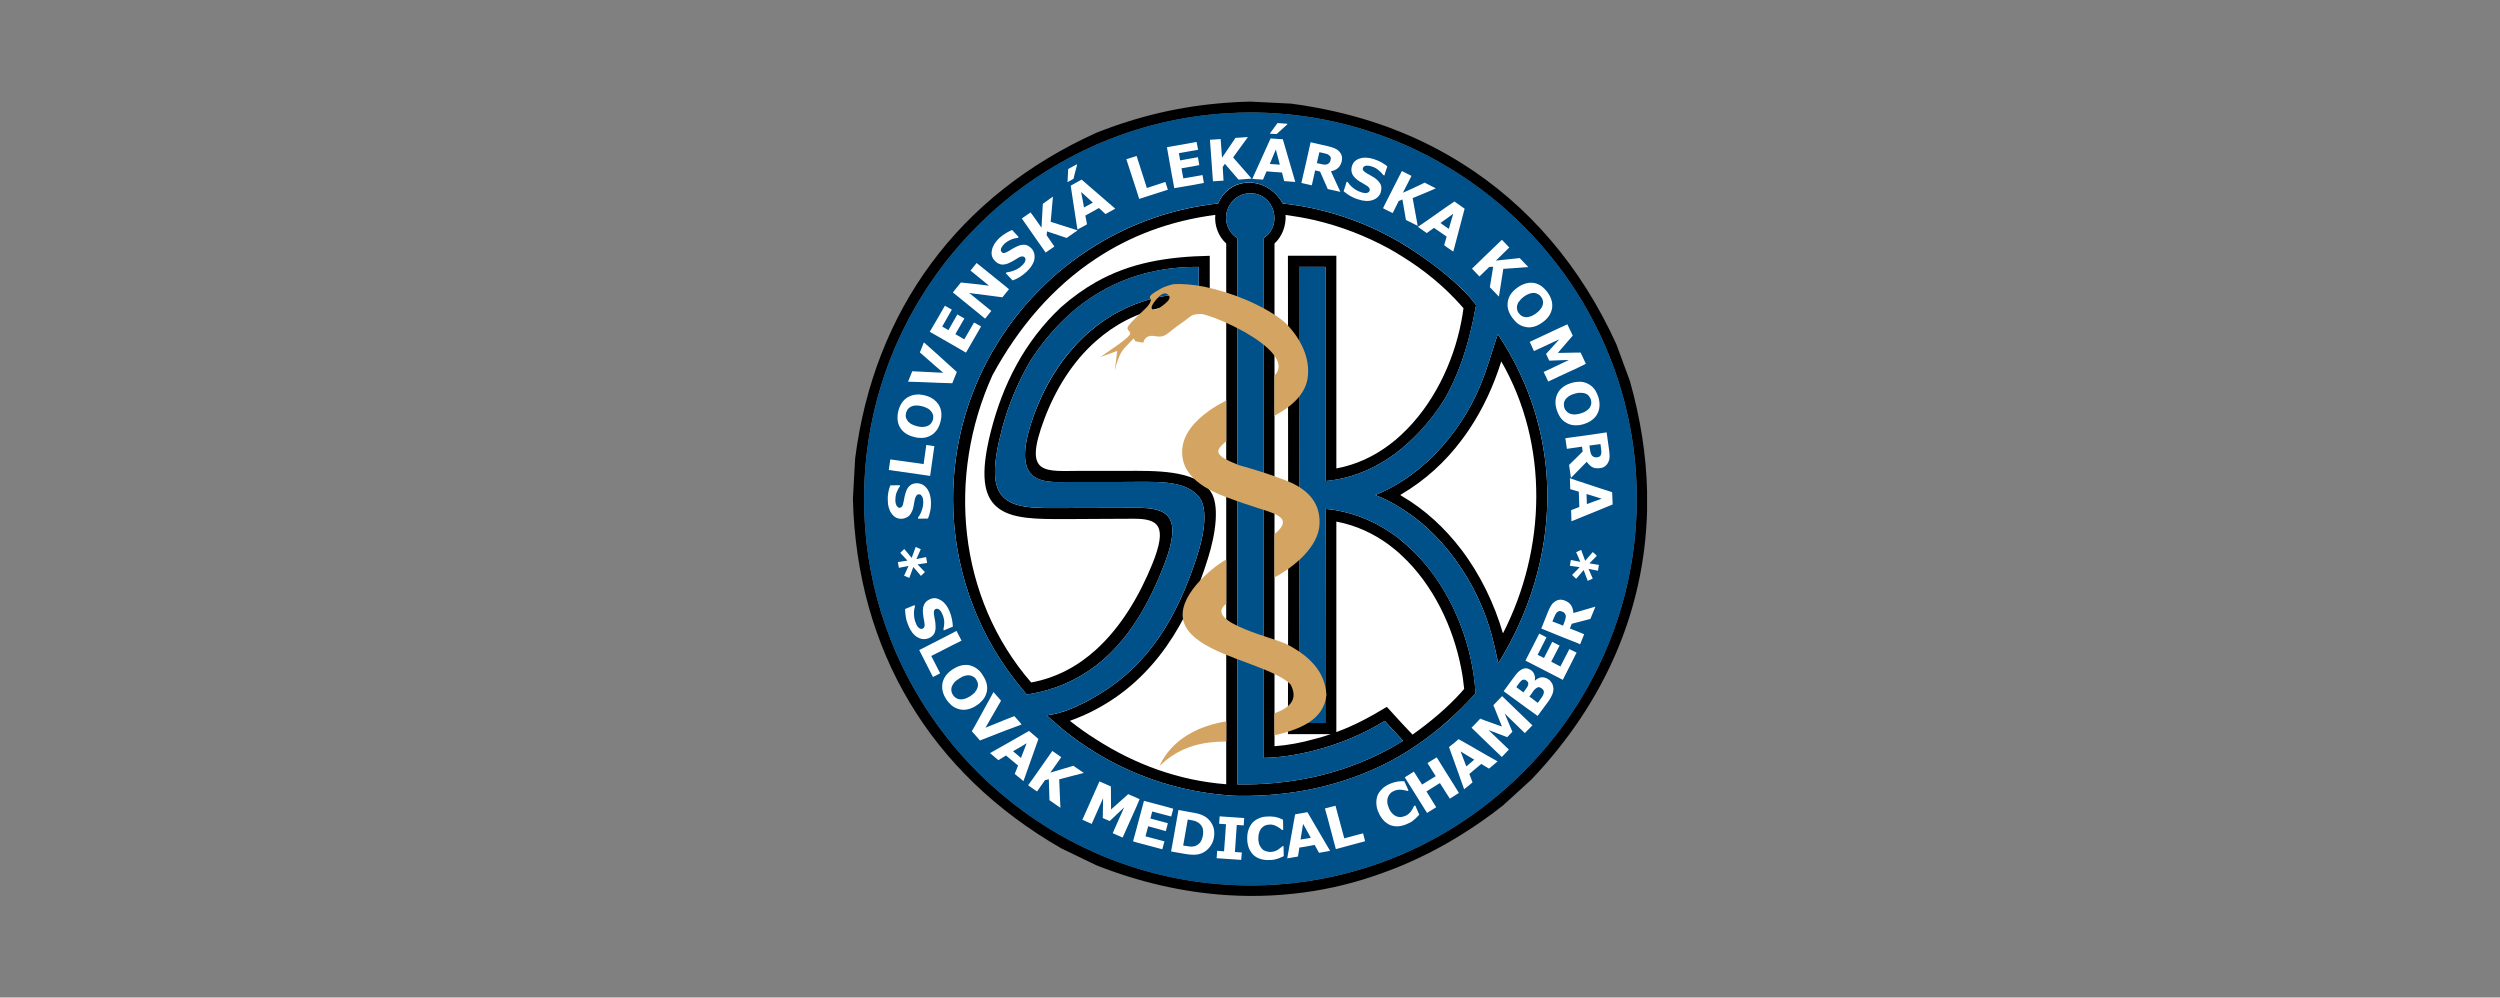 <svg xmlns="http://www.w3.org/2000/svg" id="Layer_1" data-name="Layer 1" viewBox="0 0 1000 399"><rect x="0" y="0" width="1000" height="399" fill="#808080" stroke="none"/><defs><style>      .cls-1 {        fill: none;      }      .cls-2 {        fill: #fff;      }      .cls-2, .cls-3, .cls-4, .cls-5 {        fill-rule: evenodd;      }      .cls-4 {        fill: #d4a462;      }      .cls-5 {        fill: #00508a;      }    </style></defs><rect class="cls-1" width="1000" height="399"></rect><g><path class="cls-2" d="M639.78,199.5c0,77.2-62.58,139.78-139.78,139.78s-139.77-62.58-139.77-139.78,62.58-139.77,139.77-139.77,139.78,62.58,139.78,139.77"></path><path class="cls-3" d="M651.96,152.42l-5.37-14.6c-14.19-31.34-35.38-55.95-62.09-72.63-7.53-4.7-15.46-8.81-23.88-12.24-1.6-.67-3.29-1.28-4.97-1.95-9.48-3.49-19.44-6.19-29.86-8.07-3.1-.6-6.26-1.07-9.41-1.48l-16.28-.81c-3.22.07-6.45.2-9.62.47-18.02,1.35-34.71,5.18-52.05,12.04l-.13.07c-54.63,24.82-88.65,70.62-96.25,130.21l-.89,16.14c1.56,60.47,30.95,109.63,83.34,139.76l13.8,6.66.13.07c17.34,6.86,34.83,10.83,52.05,11.97,11.84.81,23.67.2,35.31-1.68,10.16-1.68,20.1-4.38,29.86-8.14,1.68-.61,3.37-1.28,4.97-1.95,8.14-3.43,16.15-7.53,23.88-12.37,5.66-3.5,11.24-7.4,16.69-11.71l11.3-10.3c29.58-31,45.39-68.06,46.34-107.74v-7.67c-.34-14.39-2.63-29.12-6.87-44.05M584.51,328.96c-7.53,4.98-15.46,9.21-23.88,12.85-1.6.67-3.29,1.34-4.97,2.01-9.55,3.7-19.51,6.46-29.86,8.21-8.35,1.41-16.95,2.15-25.69,2.15-3.17,0-6.39-.14-9.62-.34-18.5-1.15-36.05-5.58-52.18-12.64-54.49-24.01-92.69-78.49-92.69-141.64s38.2-117.56,92.69-141.57c16.13-7.06,33.68-11.5,52.18-12.65,3.23-.2,6.45-.34,9.62-.34,8.74,0,17.34.74,25.69,2.15,10.35,1.75,20.31,4.51,29.86,8.21,1.68.67,3.37,1.34,4.97,2.02,8.41,3.63,16.35,7.87,23.88,12.85,42.24,27.64,70.22,75.33,70.22,129.33s-27.98,101.76-70.22,129.4M584.51,250.74c-4.97-13.32-13.05-25.69-23.88-34.43-1.54-1.35-3.22-2.56-4.97-3.7-7.47-4.91-16.01-8.2-25.49-9.08l-.08,85.68h-10.48c.14-60.87.06-121.67,0-182.47h10.56v85.69c9.47-.87,18.02-4.24,25.49-9.28,1.75-1.15,3.43-2.43,4.97-3.7,6.46-5.31,12.05-11.76,16.62-18.83,3.02-5.05,5.39-10.29,7.26-15.54,2.7-7.53,4.52-15.19,5.92-23-1.48-2.15-3.56-4.43-5.92-6.72-7.33-7.2-17.55-14.32-23.88-18.02-.19-.2-.47-.34-.74-.47-1.41-.82-2.82-1.61-4.24-2.35-9.28-4.98-19.31-8.68-29.86-11.04-4.17-.94-8.41-1.61-12.71-2.08-4.98-9.14-16.21-10.89-22.6-4.71-1.35,1.21-2.42,2.83-3.24,4.71-17.75,1.95-34.37,7.8-48.95,16.75-34.17,20.91-57.04,58.65-57.04,101.42,0,27.04,9.08,52.06,24.41,72.03l4.98,6.19h.07l.07.07,4.97-1.01c8.74-2.01,16.21-5.71,22.54-10.55,12.98-9.89,21.45-24.82,27.63-41.1,7.2-18.96.94-22.2-11.5-22.06l-16.13.07h-10.3c-12.1,0-22.53.73-27.31-5.05-3.43-4.3-3.9-11.7.4-27.64,2.57-9.28,6.39-18.29,11.37-26.7,7.27-11.03,15.88-19.77,25.84-25.97,11.76-7.33,25.48-11.16,41.22-11.09v10.7c-16.41-.47-30.27,4.64-41.22,13.18-11.43,8.95-19.84,21.73-24.96,36.05-10.15,28.72,5.25,26.1,15.74,26.1h19.37c13.71,0,24.75-1.01,30.73,5.45,3.77,3.97,3.29,13.05-.47,24.62-7.8,23.74-18.83,43.11-40.41,55.68-1.36.81-2.7,1.54-4.11,2.29-4.97,2.55-9.81,4.58-15.46,5.31.13.13.34.27.47.4h-.06l5.78,5.05c4.31,3.49,8.75,6.65,13.4,9.48,14.86,9.08,31.41,14.66,48.28,16.61,1.29.14,2.62.28,3.91.4,1.61.14,3.29.28,4.98.28,10.15.13,20.38-.81,30.33-2.96,10.48-2.28,20.58-5.85,29.86-10.69,1.68-.88,3.37-1.82,4.97-2.76,1.15-.67,2.29-1.42,3.36-2.09l3.98-2.69c5.91-4.11,11.5-8.82,16.54-13.86.55-.53,1.08-1.14,1.62-1.68v.06l4.09-4.37c-.33-4.84-.93-9.35-2.01-14.12-.94-4.17-2.15-8.34-3.7-12.44M509.79,97.4c3.15-2.83,4.7-7.27,4.44-11.44,3.83.54,7.72,1.21,11.57,2.08,10.35,2.42,20.51,6.32,29.86,11.44,1.68.94,3.37,1.95,4.97,2.95,8.88,5.45,17.03,12.11,23.88,19.85.28.34.61.67.88,1.01-.2,1.74-.54,3.56-.88,5.38-3.16,16.48-11.35,33.49-23.88,45.13-1.54,1.48-3.22,2.89-4.97,4.17-6.19,4.64-13.24,7.94-21.12,9.41v-85.08h-19.37c.07,63.83.14,127.52,0,191.35h17.16c-2.15.74-4.3,1.41-6.52,1.95-5.25,1.48-10.56,2.49-16.01,2.89V97.4ZM490.49,313.7c-18.97-1.48-36.53-7.94-52.18-18.03-3.57-2.21-7.01-4.71-10.37-7.33,3.7-1.34,7.13-2.82,10.37-4.57,23.53-12.44,36.92-34.77,44.86-60.39,3.23-10.22,4.64-21.46,1.14-26.7-5.85-8.88-22.87-8.34-33.96-8.34h-17.76c-14.59,0-23.54,2.29-14.86-20.71,4.51-11.97,11.3-22.94,20.58-31.14,7.4-6.59,16.34-11.37,26.9-13.59,6.32-1.07,12.3-1.07,18.69-1.01v-19.57c-17.08.34-31.8,2.76-45.59,10.56-4.71,2.69-9.36,5.99-13.92,10.02-14.81,13.92-23.34,31.14-28.06,49.7-4.43,17.42-2.76,25.76,2.36,30.13,5.78,5.04,16.14,4.91,27.64,4.91l11.98-.07,14.99-.07c10.09-.06,13.85,2.69,7.6,18.16-5.18,12.72-12.51,25.22-22.59,34.3-7.13,6.45-15.67,11.16-25.84,13.04-29.38-33.9-33.83-82.45-15.47-122.94,10.49-19.31,24.21-35.24,41.31-46.55,13.78-9.15,29.71-15.2,47.81-17.55-.41,4.17,1.2,8.61,4.37,11.44v216.29ZM560.63,296.68c-1.6,1-3.29,1.94-4.97,2.89-9.55,5.18-19.57,8.81-29.86,11.16-10.16,2.22-20.58,3.23-30.87,3.02V95.32c-2.55-1.68-4.17-4.37-4.44-7.27-.08-.67-.08-1.34,0-1.94,0-.2,0-.4.06-.61.28-1.68,1.01-3.29,2.09-4.58h-.06c1.81-2.21,4.58-3.62,7.53-3.62,9.62,0,13.32,12.84,5.25,18.02v207.82c6.12-.07,13.18-1.07,20.45-2.96,9.55-2.42,19.43-6.46,28.11-11.84l1.75,1.95,4.97,5.38.61.68c-.2.14-.4.2-.61.34M584.51,276.9c-5.78,6.39-12.51,11.97-19.49,16.95l-4.38-4.64-4.97-5.45-.95-1.01c-6.52,3.97-12.98,7.46-20.18,10.08v-84.2c7.88,1.49,14.93,4.78,21.12,9.35,1.75,1.34,3.43,2.69,4.97,4.17,12.58,11.64,20.72,28.71,23.88,45.4.55,2.69.88,5.38,1.15,8-.41.47-.74.88-1.15,1.35M588.48,161.9c-1.21,2.22-2.55,4.51-3.97,6.66-6.25,9.55-14.25,17.89-23.88,24.01-1.6,1.01-3.22,1.95-4.97,2.89-1.82.94-3.63,1.75-5.51,2.55,1.88.8,3.69,1.54,5.51,2.49,1.75.94,3.37,1.88,4.97,2.89,9.63,6.05,17.63,14.39,23.88,23.88,3.03,4.57,5.66,9.41,7.8,14.4,3.5,7.93,5.25,15.26,6.93,23.46.06,0,.06-.06.13-.06v.13c25.16-40.62,27.11-90.73-.27-131.55-3.22,9.75-5.57,18.96-10.62,28.24M601.19,253.36c-3.5-11.97-9.09-23.54-16.69-33.56-6.52-8.54-14.52-16.01-23.88-21.45-.13-.14-.33-.27-.54-.34.21-.14.41-.27.54-.34,9.56-5.64,17.5-12.98,23.88-21.46,1.15-1.48,2.22-3.02,3.3-4.63,5.51-8.28,9.69-17.42,12.71-27.03,19.17,33.29,17.96,75.05.67,108.82"></path><path class="cls-5" d="M570.26,61.89c-4.71-2.42-9.55-4.58-14.6-6.53-9.55-3.7-19.51-6.46-29.86-8.21-8.35-1.41-16.95-2.15-25.69-2.15-85.08,0-154.49,69.48-154.49,154.55s69.41,154.62,154.49,154.62c8.74,0,17.34-.74,25.69-2.15,10.35-1.75,20.31-4.51,29.86-8.21,5.05-1.95,9.88-4.1,14.6-6.52,50.1-25.68,84.47-77.81,84.47-137.74s-34.37-111.97-84.47-137.67M586.13,281.68v-.06c-4.84,5.11-10.16,9.75-15.87,13.92-.74.53-1.48,1.07-2.29,1.61l-3.98,2.69c-2.68,1.75-5.44,3.36-8.33,4.85-9.28,4.84-19.38,8.4-29.86,10.69-9.95,2.15-20.18,3.1-30.33,2.96-2.96,0-5.93-.34-8.89-.68-22.12-2.55-43.58-11.3-61.68-26.09l-5.78-5.05h.06c-.13-.13-.34-.27-.47-.4,5.65-.74,10.49-2.76,15.46-5.31,24.34-12.51,36.26-32.75,44.53-57.97,3.76-11.57,4.24-20.65.47-24.62-5.98-6.45-17.02-5.45-30.73-5.45h-19.37c-10.49,0-25.89,2.62-15.74-26.1,9.96-28.18,32.69-50.1,66.18-49.23v-10.7c-29.12-.14-51.25,12.99-67.06,37.06-4.98,8.41-8.8,17.42-11.37,26.7-4.3,15.94-3.83,23.34-.4,27.64,4.78,5.78,15.21,5.05,27.31,5.05l26.43-.07c12.44-.14,18.7,3.09,11.5,22.06-9.2,24.21-23.46,45.46-50.17,51.65l-4.97,1.01-.07-.07h-.07l-4.98-6.19c-15.33-19.97-24.41-44.99-24.41-72.03,0-61.06,46.54-111.71,105.99-118.17,4.79-11.37,19.85-10.96,25.83,0,4.3.47,8.55,1.14,12.71,2.08,10.55,2.36,20.58,6.05,29.86,11.04,1.42.74,2.82,1.54,4.24,2.35,2.75,1.61,6.46,3.96,10.36,6.79,7.52,5.38,15.94,12.31,20.17,18.43-2.42,13.25-5.92,26.23-13.18,38.54-2.16,3.23-4.45,6.39-6.99,9.34-4.3,5.05-9.15,9.55-14.6,13.19-7.47,5.04-16.01,8.4-25.49,9.28v-85.69h-10.56c.06,60.8.14,121.6,0,182.47h10.48l.08-85.68c9.47.87,18.02,4.17,25.49,9.08,5.52,3.63,10.35,8.14,14.6,13.25,8.87,10.7,14.99,23.94,17.95,37.33,1.08,4.77,1.68,9.28,2.01,14.12l-4.09,4.37ZM599.37,265.2v-.13c-.07,0-.07.06-.13.06-1.68-8.2-3.43-15.53-6.93-23.46-5.11-11.71-12.58-22.54-22.05-31.01-4.37-3.91-9.28-7.34-14.6-10.16-1.82-.94-3.63-1.69-5.51-2.49,1.88-.81,3.69-1.62,5.51-2.55,5.31-2.83,10.22-6.26,14.6-10.23,7.4-6.59,13.52-14.59,18.22-23.34,5.04-9.28,7.4-18.49,10.62-28.24,27.39,40.82,25.43,90.93.27,131.55M553.91,288.33c-8.68,5.38-18.56,9.42-28.11,11.84-7.27,1.88-14.33,2.89-20.45,2.96V95.32c8.07-5.18,4.37-18.02-5.25-18.02-2.95,0-5.72,1.41-7.53,3.62h.06c-1.08,1.29-1.81,2.9-2.09,4.58-.59,3.83,1.08,7.67,4.38,9.82v218.44c10.29.21,20.71-.81,30.87-3.02,10.29-2.36,20.31-5.99,29.86-11.16,1.88-1.01,3.77-2.09,5.58-3.23l-5.58-6.06-1.75-1.95Z"></path><path class="cls-4" d="M514.64,257.67c-2.55-1.27-10.23-3.36-16.48-5.92-7.13-2.89-12.72-6.45-7.67-10.22v-17.76c-2.62,1.54-5.79,3.84-8.68,6.66-4.5,4.3-8.41,9.68-8.74,14.73-.33,5.38,3.36,9.35,8.74,12.58,4.64,2.76,10.63,5.05,16.35,7.13,7.6,2.89,14.86,5.52,18.09,8.95,3.36,6.32-.95,9.55-6.46,11.5v8.8c9.61-2.22,19.84-5.92,20.78-16.2-.61-9.89-7.54-15.94-15.94-20.25M498.16,186.78c-.87-.2-1.68-.47-2.49-.67-9.95-3.97-10.09-5.51-5.18-9.62v-16.27c-2.96,1.48-5.98,3.3-8.68,5.45-5.64,4.44-9.82,10.22-8.81,17.28.74,5.18,4.24,8.88,8.81,11.77,4.85,3.03,10.96,4.98,16.35,6.86l1.28.41c9.01,3.23,19.1,4.37,10.36,11.7v17.28c8.13-4.37,17.63-12.37,18.02-21.32.4-9.34-5.64-14.26-12.84-17.21-5.51-2.23-11.57-4.11-16.82-5.65M464.26,305.42c-.19.34-.34.67-.47,1.01.13-.2.28-.34.47-.47,5.52-5.25,11.64-7.66,17.55-8.68,2.97-.47,5.92-.67,8.68-.67v-8c-1.29.13-4.64.67-8.68,2.15-5.98,2.15-13.38,6.46-17.55,14.66M464.26,134.59c2.35-.13,3.3-1.95,8.74-5.65,3.5-2.35,3.16-3.36,7.66-3.36.34.07.68.14,1.14.27,3.23.81,10.03,3.56,16.35,7.13,8.88,5.11,16.82,11.98,11.64,17.29v16.01c6.19-3.23,12.16-8.14,13.24-14.86,1.28-8.27-2.89-16.28-8.94-22.33-3.7-3.23-9.54-6.6-15.94-9.28-5.25-2.22-10.96-3.97-16.35-5.11-4.5-.88-8.87-1.28-12.58-1.01-2.68.74-3.49,1.01-4.97,1.81-.6.34-1.28.74-2.15,1.28-3.37,2.09-1.81,2.42-1.75,3.1,0,.67-.46,2.01-2.76,4.1-2.21,2.08-4.91,4.57-6.25,6.39-1.29,1.82,1.54,2.15.53,3.56-.94,1.41-4.85,4.1-4.85,4.1l-6.85,4.77,6.72-2.42-.87,7c-.27,3.03.47-4.84,4.03-8.47l3.43-3.57.61,1.15,3.21.6s.14-.87.82-1.68c.67-.74,1.81-1.35,3.96-.94.87.13,1.54.2,2.15.13M461.03,123.76c-1.27-.81.88-3.22,1.81-4.37.35-.48.88-.95,1.42-1.35.81-.6,1.82-.94,2.56-.47,1.27.87,1.27,1.61.41,2.76-.48.54-1.68,1.61-2.96,2.49-1.28.81-2.62,1.34-3.22.94"></path><path class="cls-2" d="M631.05,152.75c-.8,0-1.54.2-2.42.4-2.23.68-3.9,1.75-5.04,3.29-.14.21-.27.48-.41.68-1.07,1.89-1.29,4.1-.54,6.65.26.87.6,1.61.94,2.28.73,1.42,1.81,2.49,3.09,3.16,1.27.74,2.75,1.01,4.36.88.74,0,1.55-.2,2.36-.41,2.09-.61,3.63-1.61,4.78-2.96.26-.27.47-.68.67-1.01,1.08-1.89,1.28-4.18.55-6.72-.34-1.02-.75-1.95-1.21-2.76-.74-1.15-1.68-2.02-2.82-2.63-1.28-.74-2.69-1.01-4.31-.88M634.35,157.53c.54.2,1.01.54,1.28,1,.34.41.6.88.73,1.35.14.53.2,1.07.14,1.61-.07.54-.27,1.01-.6,1.54-.27.47-.74.87-1.35,1.28-.61.48-1.41.81-2.35,1.08-.41.14-.81.2-1.15.27-.47.07-.87.13-1.28.13-.73,0-1.41-.13-2.01-.4-.54-.27-.93-.6-1.27-1.01-.41-.4-.61-.87-.81-1.41-.13-.54-.13-1.08-.13-1.62.07-.53.26-1.07.59-1.54.35-.47.82-.94,1.41-1.34.61-.41,1.35-.74,2.36-1.01.4-.13.74-.19,1.14-.27.47-.06.95-.13,1.42-.06.74,0,1.41.14,1.88.4M631.05,174.61l-4.91.68.61,4.24,4.3-.61,1.75-.27.27,1.95-2.02,2.02-3.42,3.36.74,5.18,2.69-2.75,3.64-3.7c.67.94,1.42,1.68,2.21,2.15.41.2.81.34,1.28.4.53.07,1.14.07,1.82,0,.95-.13,1.61-.4,2.15-.87.54-.47.95-1.01,1.22-1.68.34-.67.46-1.35.46-2.09,0-.67-.06-1.55-.19-2.55l-1-7.13-4.45.68-7.13,1.01ZM640.4,179.18c.06.47.13.94.13,1.34.07.34,0,.74-.07,1.01-.06.47-.27.73-.54,1.01-.26.2-.6.34-1.08.4h-.67c-.2,0-.34-.07-.4-.07-.34-.13-.61-.27-.88-.54-.27-.27-.47-.67-.6-1.07-.13-.47-.28-1.08-.33-1.75l-.21-1.28,2.42-.33,2.01-.27.21,1.55ZM631.05,192.36l-3.09-1.07.14,4.37,2.95.87.47.14.21,6.12-.68.27-2.61,1.01.14,4.44,2.48-1.01,7.13-2.89,6.87-2.83-.2-4.91-6.66-2.16-7.13-2.35ZM638.18,200.37l-3.43,1.27-.14-4.04,3.57,1.09,2.49.8-2.49.88ZM635.76,225.32l2.42-2.42.53-.6-.53-.54-1.07-.94-3.04,3.5-1.61-4.38-1.42.68-.59.27.59,1.28,1.08,2.55-1.08-.2-2.69-.54-.4,2.35,3.09.41.82.14-.82.87-2.21,2.23,1.62,1.54.59-.67,2.43-2.83,1.61,4.31,2.02-.87-1.69-3.91,2.76.54,1.01.2.4-2.35-1.41-.2-2.42-.41ZM629.36,245.23c-.06-1.21-.39-2.22-.87-3.03-.53-.88-1.34-1.48-2.48-1.95-.87-.33-1.62-.46-2.29-.33h-.12c-.69.14-1.28.4-1.83.87-.59.4-1.07.94-1.41,1.54-.41.67-.74,1.42-1.15,2.35l-2.69,6.73,7.07,2.89,7.45,2.95,1.01.47,1.62-4.03-2.62-1.08-3.09-1.21.74-1.89,2.34-.61,5.12-1.34,2.01-4.91-7.13,2.08-1.68.47ZM626.21,247.38c-.08.47-.27,1.01-.54,1.67l-.47,1.21-1.61-.67-2.63-1,.61-1.49c.2-.47.41-.88.55-1.21.19-.4.39-.67.6-.87.27-.34.61-.47.88-.54q.06-.07.12-.07c.35,0,.67,0,1.08.2.47.14.74.34,1,.61.21.2.33.54.47.87.08.41.08.81-.06,1.28M624.19,266.55l-.6-.26-3.1-1.62,3.1-5.98.25-.47-.25-.14-2.7-1.34-3.29,6.46-2.55-1.28,3.55-6.99-2.9-1.49-3.36,6.6-1.6,3.09-.56,1.14.56.27,1.6.81,11.24,5.79,1.54.8,5.52-10.89-2.9-1.41-3.57,6.92ZM619.34,271.72c-.86-.6-1.81-.87-2.75-.8-.94.13-1.82.6-2.63,1.34l-.07-.07c.2-.8.15-1.62-.13-2.29-.2-.74-.67-1.35-1.35-1.82l-.07-.07c-.53-.34-1.07-.54-1.6-.67h-.07c-.68-.07-1.28.07-1.96.4-.53.34-1.07.68-1.54,1.15-.47.47-1.07,1.28-1.88,2.35l-3.83,5.25,5.71,4.17,3.58,2.62,1.6,1.14,2.7,1.95,4.37-5.92c.66-1,1.2-1.88,1.47-2.62.34-.74.48-1.55.48-2.42-.06-.67-.19-1.34-.53-2.02-.34-.61-.81-1.21-1.49-1.68M611.28,273.88c-.07.33-.2.67-.48,1.07l-.06.07c-.28.4-.61.87-.94,1.34l-.41.6-2.22-1.61-.67-.53.27-.27c.14-.27.27-.47.4-.67.34-.41.54-.67.74-.94.28-.4.61-.67.88-.87.27-.2.61-.27.95-.2.26.06.53.13.8.33.06.07.14.14.21.2.19.14.33.33.46.47.13.27.13.6.07,1.01M617.47,277.38c-.14.47-.33.94-.61,1.34-.33.47-.8,1.15-1.55,2.16l-.2.27-2.75-2.09-.6-.41.53-.74.07-.07c.34-.54.67-1.01,1.01-1.48.41-.47.68-.81,1.01-1.01.41-.33.74-.47,1.15-.47.33,0,.73.14,1.14.47.33.2.6.54.74.81.14.34.2.74.07,1.21M611.89,136.81l.47.94,1.21,2.68,10.03-4.64.12-.06-.12.13-5.18,5.71,1.28,2.69,3.9-.14,3.95-.13-3.95,1.89-6.13,2.9,1.82,3.83,4.3-2.02,7.45-3.44,3.3-1.61-2.08-4.51h-1.22l-7.45.13h-.48l.48-.53,5.51-6.39-2.15-4.51-3.36,1.54-11.24,5.25-.47.27ZM610.75,288l-3.58-3.43-6.32-6.12-3.5,3.63,3.44,8.54-6.99-2.49-1.69-.68-2.95,3.1-.54.54.54.53,4.64,4.51,6.93,6.66,2.82-2.96-8.13-7.8,7.46,2.83,2.08-2.15-3.09-7.33,5.31,5.18,2.76,2.69.82-.87,1.6-1.62.61-.67-.61-.53-1.6-1.55ZM607.17,114.89c-.06.06-.13.13-.27.2-2.16,1.55-3.42,3.36-3.76,5.52-.41,2.15.2,4.36,1.81,6.52.68.94,1.42,1.75,2.22,2.35,1.08.74,2.15,1.21,3.37,1.35.06,0,.14.07.21.07.53.07,1.07.07,1.6,0,1.54-.14,3.09-.81,4.64-1.95,2.21-1.55,3.43-3.43,3.83-5.58.34-2.16-.27-4.31-1.82-6.46-1.61-2.15-3.43-3.43-5.58-3.76-.4,0-.74-.07-1.08-.07-.53,0-1.07.07-1.6.2-1.15.27-2.36.75-3.58,1.62M612.35,117.31c.47-.14,1.01-.2,1.42-.14.6.07,1.08.27,1.54.54.48.27.81.6,1.15,1.08.34.4.55.87.68,1.41.13.54.13,1.08,0,1.62-.14.53-.4,1.14-.88,1.75-.4.6-1.08,1.21-1.88,1.82-.66.47-1.41.88-2.02,1.14h-.14c-.47.2-1,.27-1.46.34h-.48c-.6-.07-1.14-.2-1.61-.48-.47-.34-.81-.67-1.14-1.14-.14-.14-.21-.27-.34-.41-.13-.33-.27-.67-.33-1.01-.14-.53-.14-1.08,0-1.68.07-.27.2-.6.33-.94.14-.27.34-.47.54-.73.4-.61,1-1.22,1.82-1.82.4-.27.79-.54,1.21-.75.39-.2.73-.34,1.07-.47.2-.07.34-.07.53-.13M591.78,110.58l2.02-1.95,1.88-1.82,1.6-.14-1.34,8.21,3.63,3.77,1.75-11.1,5.84-.41,3.58-.27h.59l-.59-.67-2.84-2.96-.74.07-8.81.94,5.37-5.25-2.95-3.09-6.99,6.72-4.64,4.51-.34.34.34.33,2.62,2.76ZM589.15,298.89l-2.15-1.21-3.57-2.02-1.81,1.56-2.02,1.6,2.02,5.58,4.03,11.3,1.35-1.07,2.02-1.68-1.28-3.36,1.41-1.21,3.37-2.82,1.27.81,1.81,1.08,3.44-2.9-5.25-2.96-4.64-2.69ZM589.15,304.34l-2.15,1.82-.47.41-2.29-5.99,2.76,1.68,2.15,1.27.54.34-.54.47ZM578.73,309.46l-4.04-6.52-3.7,2.28,3.3,5.25-3.5,2.15-1.95,1.21-3.3-5.18-.73.47-2.9,1.82,2.9,4.64,5.98,9.55v.06l3.7-2.29-3.7-5.98-.2-.34.2-.13,5.18-3.23,2.76,4.37,1.21,1.88,1.68-1.08,1.94-1.21-1.94-3.16-2.89-4.58ZM567.16,90.74l3.56,2.49.07-.07,2.82-2.02,5.05,3.5-1,3.43,1.07.81,2.56,1.75.33-1.14,4.23-16.01-4.1-2.9-.14.14-2.89,1.95-7.94,5.58-3.63,2.5ZM578.73,87.38l2.56-1.88-1.76,6.05-.8-.54-2.56-1.82,2.56-1.81ZM565.62,322.37c-.08.2-.22.54-.41.88-.13.27-.26.47-.4.67-.07.14-.2.27-.28.41-.27.4-.6.81-1,1.14-.48.4-.88.67-1.35.87-.54.2-1.07.34-1.68.47-.53.07-1.15,0-1.75-.2-.55-.2-1.15-.54-1.67-1.08-.62-.53-1.09-1.27-1.49-2.21-.4-.94-.67-1.82-.67-2.56-.06-.74.07-1.41.27-1.95.26-.61.6-1.15,1.01-1.54.39-.41.93-.68,1.47-.94.48-.21,1.02-.34,1.49-.41.53-.07,1-.07,1.47,0,.48.07.95.14,1.35.2.4.14.67.21.94.27l.48-.2-1.68-3.7h-1.15c-.48,0-.94.07-1.48.13-.47.07-1,.2-1.54.34-.55.14-1.15.41-1.82.67-.6.27-1.14.54-1.68.94-.47.27-.88.67-1.28,1.07-.81.81-1.42,1.68-1.81,2.63-.34,1.08-.48,2.15-.41,3.29.07,1.14.33,2.35.94,3.57.54,1.27,1.28,2.35,2.09,3.16.13.2.34.34.47.47.73.61,1.47,1.08,2.22,1.35,1.01.34,2.07.47,3.16.4,1.14-.14,2.28-.4,3.43-.95.73-.33,1.34-.6,1.75-.87.06-.06.13-.13.2-.13.33-.27.67-.54,1.07-.88.34-.27.61-.53.94-.87.27-.27.53-.6.87-.94l-1.61-3.7-.46.2ZM552.3,76.82c.33-1.08.33-2.09,0-2.96-.4-.8-1.09-1.68-2.15-2.49-.61-.4-1.08-.74-1.61-1.01-.48-.26-1.01-.6-1.55-.87-.81-.47-1.34-.87-1.61-1.21-.28-.33-.34-.73-.2-1.14.13-.26.26-.47.53-.6.27-.2.6-.27.87-.27.41-.06.75,0,1.09.07.33.06.74.14,1.07.27.94.27,1.82.74,2.62,1.41.82.67,1.48,1.34,1.95,2.02l.48.14.27-1.01.87-2.63c-.28-.2-.54-.4-.87-.67-.41-.27-.95-.61-1.49-.94-1.01-.54-2.01-.94-3.03-1.28-2.08-.67-3.96-.81-5.58-.27-1.61.48-2.68,1.49-3.15,2.96-.34,1.08-.34,2.09,0,3.03.33.94,1.13,1.82,2.28,2.69.54.41,1.07.74,1.75,1.08.6.41,1.2.74,1.74,1.08.55.27.88.6,1.09.94.26.4.26.74.2,1.08-.13.41-.33.61-.6.74-.27.14-.6.2-.95.27-.26,0-.6-.07-1.07-.14-.4-.07-.73-.2-.93-.27-1.02-.33-1.96-.81-2.91-1.55-.94-.67-1.67-1.48-2.28-2.42l-.47-.2-1.21,3.84c.74.6,1.55,1.21,2.42,1.75.87.53,2.02,1.08,3.37,1.48,2.21.74,4.17.87,5.84.27,1.62-.54,2.7-1.54,3.24-3.16M553.24,83.28l.81.47,3.03,1.48,2.41-4.84,1.48-.61,1.4,8.2,4.71,2.36-2.01-11.1,5.71-2.36,3.56-1.54-3.56-1.81-.88-.47-5.1,2.42-3.63,1.61,3.43-6.73-3.85-1.95-6.71,13.18-.81,1.68ZM537.71,335.35l-3.51-13.05-3.16.81-1.08.27,1.08,3.83,3.3,12.44,11.7-3.16-.81-3.17-7.53,2.02ZM524.72,74.13l1.34-5.98,1.96.47,3.02,6.86v.13l5.11,1.14-3.77-8.21c1.15-.27,2.09-.67,2.83-1.34.68-.6,1.22-1.54,1.48-2.69.2-.87.2-1.68-.07-2.36-.19-.67-.6-1.2-1.07-1.74-.53-.47-1.15-.87-1.83-1.15-.67-.26-1.47-.53-2.41-.74l-.27-.06-6.79-1.55-1.95,8.67-1.75,7.6,1.75.4,2.41.54ZM527.74,60.88l1.56.34c.47.13.94.2,1.28.33.13.07.34.14.47.14.13.13.33.2.47.34.41.26.6.53.74.87.07.34.07.68,0,1.08-.14.47-.27.81-.47,1.07-.2.2-.47.41-.74.61h-.06c-.35.13-.75.2-1.22.2-.47-.07-1.08-.14-1.74-.34l-1.29-.27,1.01-4.37ZM522.97,324.86l-.67.13-4.25.74-3.16,17.62,4.3-.74.55-3.57,2.56-.4,3.56-.67,1.75,3.16,3.43-.6,1.01-.2-1.01-1.68-8.07-13.78ZM522.31,335.48l-2.09.34,1.01-6.26,1.08,1.89,2.01,3.69-2.01.34ZM512.94,338.51c-.2.13-.47.4-.73.6-.34.27-.68.54-1,.75-.42.26-.82.47-1.29.6-.07,0-.13.06-.13.06-.54.14-1.08.27-1.61.27s-1.08-.07-1.62-.27c-.6-.13-1.15-.4-1.61-.8-.4-.41-.81-1.01-1.14-1.68-.27-.67-.48-1.54-.48-2.62,0-1.01.14-1.88.4-2.55.21-.75.61-1.35,1.01-1.75.48-.48.95-.81,1.54-1.01.53-.21,1.08-.27,1.69-.27.53-.07,1.07.06,1.54.2.14,0,.28.07.41.14.33.13.67.27.94.47.47.2.8.48,1.14.67.34.27.6.47.81.67l.47-.07-.07-4.03c-.27-.14-.67-.34-1.08-.48-.41-.2-.87-.34-1.35-.47-.27-.07-.6-.14-.87-.21-.27,0-.47-.06-.74-.06-.55-.07-1.21-.14-1.88-.07-1.35,0-2.49.2-3.57.67-1.07.4-1.94,1.01-2.68,1.75-.74.81-1.21,1.75-1.62,2.82-.41,1.08-.54,2.29-.54,3.63,0,1.42.27,2.69.67,3.77.48,1.08,1.02,1.95,1.75,2.69.81.74,1.69,1.28,2.77,1.61,1.07.34,2.21.54,3.5.47.8,0,1.48-.07,1.94-.14.14,0,.28-.07.41-.07.33-.07.74-.2,1.14-.33.47-.14.81-.27,1.21-.48.41-.13.81-.33,1.22-.53l-.07-4.03-.48.07ZM513.15,55.7l-3.23-.2-1.68-.14-7.33,16.21,4.3.27,1.4-3.3,3.3.27,2.89.2.87,3.43,4.44.34-4.98-17.08ZM507.91,65.59l2.02-4.84.4-.94,1.61,6.05-4.03-.27ZM510.66,53.61l4.24-3.84v-.27l-3.9-.27-1.08,1.48-2.02,2.76,2.02.13h.74ZM483.08,327.41c-.6-.53-1.34-1.01-2.28-1.41-.94-.41-2.08-.67-3.43-.94h-.13l-5.86-1.07-2.49,14.12-.47,2.42.47.14,5.38.94c1.08.2,2.08.27,2.96.27.2.07.34.07.53,0,1,0,1.95-.2,2.83-.53,1.2-.47,2.21-1.21,3.16-2.36.93-1.08,1.54-2.35,1.81-3.9.28-1.61.21-3.1-.26-4.37-.47-1.28-1.21-2.42-2.23-3.3M481.14,334.27c-.21,1.08-.54,1.95-1.01,2.63-.55.67-1.22,1.21-2.03,1.48-.33.14-.6.2-.86.2-.21.06-.41.06-.61.06-.53,0-1.27-.06-2.28-.27l-1.08-.14,1.83-10.42,1.07.2c.4.07.81.14,1.08.2.4.14.74.2.94.27.47.2.87.4,1.27.68.81.6,1.34,1.34,1.62,2.15.2.88.26,1.82.06,2.96M487.66,329.5l2.75.2-.79,10.83-2.76-.2-.21,2.96,9.82.66.26-2.95-2.76-.2.74-10.83,2.77.2.2-2.96-9.82-.67-.21,2.96ZM489.41,72.25l-.33-5.45.88-1.28,5.45,6.33,5.23-.41-7.39-8.48,5.92-8.14-4.98.34-5.38,7.94-.54-7.47-4.29.27,1.2,16.61,4.24-.26ZM468.89,70.77l.82,4.5,7.53-1.28,4.31-.81-.54-3.16-3.77.67-3.91.67-.74-4.03,4.64-.81,2.48-.47-.54-3.17-1.94.34-5.18.94-.47-2.9,5.64-1,2.02-.34-.61-3.16-1.41.27-8.35,1.48-1.94.34h-.14l.14.94,1.94,10.97ZM455.66,79.57l11.3-3.63.19-.07-.19-.54-.81-2.55-7.4,2.42-4.09-12.78h-.08l-4.04,1.28,4.04,12.38,1.09,3.49ZM460.16,327.41l.73-2.82,6.06,1.61,1.54.4.4-1.48.41-1.62-.41-.13-1.94-.55-9.36-2.49-3.03,11.3-1.34,4.91,1.34.41,10.36,2.76.87-3.16-7.6-2.02,1.08-4.03,7.06,1.95.61-2.35.19-.81-.19-.07-6.79-1.82ZM455.85,319.68l-1.28-.6-3.29-1.42-6.86,6.13-.07-9.22-4.57-2.01-6.52,14.66-.34.68.34.13,3.42,1.54,4.56-10.29-.13,7.94,2.76,1.21,5.78-5.45-4.57,10.29,3.97,1.75,5.51-12.31,1.28-3.02ZM433.26,309.26l.26-.07-.26-.2-3.64-2.49-.2-.21-9.28,2.76,4.37-6.18-3.57-2.49-7.6,10.83-2.09,2.89,2.09,1.48,1.48,1.01,3.16-4.5,1.55-.41.26,8.41,4.37,3.02-.48-11.37,5.92-1.55,3.64-.94ZM429.62,70.56l1.21-4.63-.13-.21-1.08.61-2.35,1.28-.26,5.25,2.42-1.35.2-.94ZM428.28,74.26l1.34,8.81,1.34,8.74,2.3-1.21,1.54-.87-.67-3.5,5.44-3.02,2.63,2.42,3.9-2.16-12.84-11.1-.61-.53-3.03,1.68-1.34.74ZM433.26,77.49l3.89,3.56-3.56,1.95-.33-2.01-.82-4.17.82.67ZM418.25,101.03l3.5-2.42-3.09-4.51.14-1.54,7.87,2.62,2.96-2.08,1.41-.94-1.41-.47-9.35-2.96.89-10.09-4.04,2.89-.53,9.55-3.23-4.57-1.14-1.54-3.5,2.42,4.64,6.66,4.9,6.99ZM415.36,295.6l-2.01-1.75-1.75-1.48-3.63,2.08-5.65,3.22-6.32,3.57,3.36,2.83,2.96-1.82h.14l4.77,3.97-1.34,3.36,2.08,1.68,1.41,1.21,3.97-11.16,2.01-5.72ZM408.37,303.2l-.4-.4-2.76-2.29,2.76-1.61,2.69-1.61-2.29,5.92ZM407.96,290.08l.67-.33-.67-.81-2.22-2.49-3.43,1.34-8.13,3.3,6.24-10.83-3.02-3.43-5.58,10.16-1.82,3.29-1.27,2.23,1.27,1.41,1.82,2.08.14.2,10.35-4.04,5.65-2.09ZM400.43,105.81c.61.07,1.21,0,1.89-.14.54-.13,1.08-.34,1.61-.61.61-.27,1.15-.6,1.75-.94.6-.41,1.21-.75,1.75-1.08.2-.07.33-.2.54-.27.34-.14.61-.2.87-.2.4,0,.73.07,1.01.34.27.34.4.6.34.87,0,.34-.07.6-.2.94-.14.27-.33.53-.61.87-.27.34-.53.61-.74.74-.2.2-.47.4-.67.6-.6.47-1.27.81-2.02,1.14-1.08.47-2.16.74-3.29.88l-.34.26v.07l2.69,2.89c.94-.33,1.81-.74,2.75-1.28.07-.07.15-.07.21-.13.8-.47,1.74-1.21,2.69-2.09,1.28-1.21,2.15-2.42,2.69-3.64.2-.47.34-.87.41-1.34.2-1.21.06-2.28-.41-3.22-.21-.4-.47-.81-.81-1.14-.81-.81-1.61-1.28-2.55-1.42-.61-.07-1.28,0-2.02.2-.41.14-.81.27-1.2.47-.61.27-1.21.61-1.68.87-.48.27-1.01.61-1.55.94-.47.27-.87.47-1.21.61-.27.13-.48.2-.6.2-.4.07-.81-.07-1.08-.41-.21-.2-.27-.47-.33-.74,0-.34.06-.61.19-.87.19-.34.4-.68.6-.94.21-.27.48-.54.74-.81.15-.13.35-.27.48-.4.6-.48,1.35-.88,2.09-1.21.94-.4,1.81-.6,2.69-.67l.34-.34-2.62-2.83c-.74.34-1.55.74-2.49,1.28l-.07.07c-.94.54-1.82,1.21-2.63,1.95-1.54,1.55-2.54,3.09-2.88,4.78-.34,1.68,0,3.03,1.08,4.17.73.87,1.68,1.34,2.61,1.55M391.83,125.65l2.21,1.82,2.49-3.09-4.7-3.83-1.82-1.49-2.35-1.88,2.35.34,1.82.2,9.14,1.2,1.35-1.68,1.28-1.55-1.28-1.08-10.49-8.47-1.21-.94-.61.81-1.81,2.22,3.63,2.96,3.77,3.09-3.77-.48-1.82-.2-5.65-.6-3.22,3.97,8.87,7.19,1.82,1.48ZM390.54,282.22c.47-.27.88-.6,1.28-.94,1.54-1.27,2.48-2.76,2.89-4.51.47-2.15-.07-4.37-1.55-6.59-.39-.67-.87-1.28-1.34-1.81-.61-.54-1.21-1.08-1.82-1.41-.74-.41-1.48-.67-2.21-.87-2.16-.41-4.37.13-6.66,1.61-.14.07-.28.14-.41.27-2.01,1.41-3.22,3.1-3.69,5.11-.46,2.15,0,4.37,1.48,6.65.68,1.01,1.42,1.82,2.21,2.49,1.02.81,2.09,1.28,3.24,1.54,1.94.4,3.97,0,6.05-1.2.14-.07.34-.2.54-.34M385.9,279.53c-.66.19-1.34.26-2.01.19-.6-.06-1.15-.26-1.54-.6-.48-.26-.87-.67-1.15-1.14-.2-.27-.34-.6-.48-.94-.06-.2-.13-.33-.13-.54-.13-.54-.07-1.15.07-1.68q.06-.07.06-.14c.21-.54.48-1.01.89-1.55.48-.6,1.14-1.14,2.02-1.68.8-.53,1.54-.94,2.36-1.14.73-.2,1.34-.27,1.94-.13.61.06,1.08.27,1.55.6.2.07.34.27.53.4.21.21.34.47.54.74.28.41.47.94.61,1.48.06.47.06,1.08-.14,1.62-.14.53-.47,1.14-.93,1.68,0,.07-.08.13-.08.2-.47.47-1.08,1.01-1.88,1.55-.81.47-1.54.87-2.23,1.08M380.72,137.76l5.67,3.29,3.62-6.26,1.82-3.17.6-1.07-.6-.33-1.82-1.01-.4-.2-3.91,6.73-3.56-2.09,3.62-6.26-2.82-1.61-2.23,3.9-1.34,2.36-2.49-1.42,3.83-6.72v-.07l-2.75-1.54-3.57,6.19-2.49,4.24,2.49,1.41,6.31,3.63ZM371.45,255.32c1.07-.47,1.81-1.08,2.28-1.95.39-.81.6-1.88.47-3.22,0-.74-.07-1.35-.19-1.89-.07-.6-.21-1.21-.33-1.82-.14-.94-.22-1.61-.07-2.02.07-.4.33-.67.74-.87h.07c.2-.06.47-.06.74,0,.34.14.61.27.81.54.2.27.48.53.61.81.19.34.33.67.46,1.01.41.94.61,1.95.67,2.96,0,1.08-.13,2.01-.34,2.82l.14.48,3.22-1.35.41-.13c0-.88-.14-1.82-.34-2.9,0-.13-.08-.27-.08-.34-.19-1.01-.47-1.88-.87-2.83-.8-2.02-1.95-3.56-3.36-4.44-.73-.47-1.41-.74-2.08-.88-.8-.07-1.55,0-2.29.33-1.07.42-1.88,1.08-2.35,1.96-.54.87-.68,2.01-.6,3.56.07.61.13,1.28.26,2.02.14.67.27,1.35.34,2.02.13.6.13,1.07,0,1.48-.14.4-.41.66-.74.8-.35.14-.67.14-.94,0-.13,0-.21-.06-.27-.14-.19-.13-.33-.26-.53-.4-.21-.2-.41-.54-.61-.87-.2-.41-.34-.74-.4-.94-.41-.94-.61-2.02-.68-3.23-.07-1.14.07-2.28.4-3.36l-.19-.48-3.77,1.55c0,.94.08,1.95.27,3.03.13,1.07.47,2.22,1,3.5.88,2.21,2.09,3.83,3.57,4.71.33.2.6.33.94.47,1.15.47,2.36.47,3.64,0M374.4,153.09l6.31.2h.21l1.81-4.51-2.02-1.82-6.31-5.72-4.84-4.3-1.61,4.03,6.45,5.65,2.89,2.49-2.89-.14-6.6-.33-2.9-.14-1.67,4.18,4.56.13,6.6.27ZM372.52,262.38l1.88-.94,6.31-3.23,3.91-1.95-2.02-3.9-1.89,1.01-6.31,3.23-6.6,3.37-.13.07.13.2,5.38,10.56,1.21-.6,1.68-.87-1.68-3.29-1.88-3.63ZM372.05,190.35l1.69-11.9-3.22-.47-1.08,7.66-1.62-.26-11.7-1.62-.61,4.24,12.31,1.75,4.24.61ZM365.73,174.81c.67.2,1.41.34,2.08.34,1.69.14,3.24-.2,4.58-1.01.8-.41,1.41-1.01,2.01-1.69.81-1,1.42-2.28,1.81-3.83.67-2.62.41-4.84-.73-6.73-.34-.47-.67-.94-1.08-1.34-1.14-1.14-2.62-1.95-4.51-2.42-.74-.14-1.41-.27-2.09-.34-1.75-.07-3.3.27-4.64,1.08-1.88,1.08-3.16,2.96-3.83,5.51-.59,2.63-.4,4.85.75,6.73,1.14,1.81,3.02,3.1,5.65,3.7M362.43,165.12c.14-.47.34-.94.68-1.41.27-.41.74-.74,1.2-1.01.55-.27,1.14-.48,1.89-.48.47-.07,1,0,1.61.07.27.07.61.13.95.2.93.2,1.67.54,2.29.87.66.34,1.13.81,1.54,1.35.34.47.54.94.68,1.47.06.54.06,1.08-.07,1.62-.12.54-.4,1-.74,1.48-.27.4-.75.74-1.2,1.01-.55.27-1.15.4-1.89.47-.47.07-1,0-1.55-.07-.33-.06-.67-.13-1.01-.2-.94-.27-1.74-.54-2.42-.94-.66-.41-1.14-.87-1.41-1.34-.34-.47-.61-1.01-.67-1.48-.07-.54,0-1.08.13-1.62M363.38,206.56c.74-.6,1.34-1.69,1.81-3.03.13-.68.34-1.28.4-2.02.14-.67.27-1.35.4-2.02.15-.47.34-.94.61-1.28.27-.34.54-.47.95-.47h.26c.27.07.48.13.61.27.2.27.4.54.54.8.13.27.21.61.27,1.01,0,.41.07.74.07,1.01,0,1.01-.13,2.08-.53,3.16-.27.8-.55,1.48-.95,2.15-.19.33-.4.6-.61.87v.47h.61l3.37-.06c.4-.88.66-1.89.87-2.9.27-1.01.34-2.22.34-3.63-.07-2.28-.61-4.17-1.69-5.58-.8-1.01-1.75-1.68-2.89-1.89-.4-.06-.74-.14-1.14-.14-1.14.07-2.09.34-2.76,1.01-.75.6-1.28,1.54-1.68,2.82-.2.68-.34,1.28-.47,1.82-.06.54-.2,1.14-.34,1.75-.14.94-.33,1.55-.6,1.88-.2.34-.54.54-1.01.54-.28,0-.55-.07-.74-.34-.27-.2-.47-.4-.54-.73-.14-.28-.26-.68-.33-1.01,0-.34-.07-.67-.07-1.08,0-.94.14-1.94.48-2.88.4-1.01.81-1.82,1.35-2.5v-.47l-3.84.06c-.34.81-.61,1.75-.81,2.83-.2,1.08-.28,2.15-.2,3.16,0,2.15.53,3.97,1.54,5.31,1.01,1.41,2.29,2.08,3.84,2.08,1.14-.07,2.08-.4,2.9-1M363.72,231.17l1.61-4.37,2.49,2.89.55.67,1.6-1.55-2.15-2.22-.8-.87.8-.07,3.03-.47-.41-2.35-2.62.53-1.27.27,1.27-2.83.48-1.14-.48-.2-1.54-.67-1.61,4.37-2.96-3.57-1.61,1.55,2.89,3.1-3.84.6.4,2.29,3.85-.74-1.76,3.9,2.09.88Z"></path></g></svg>